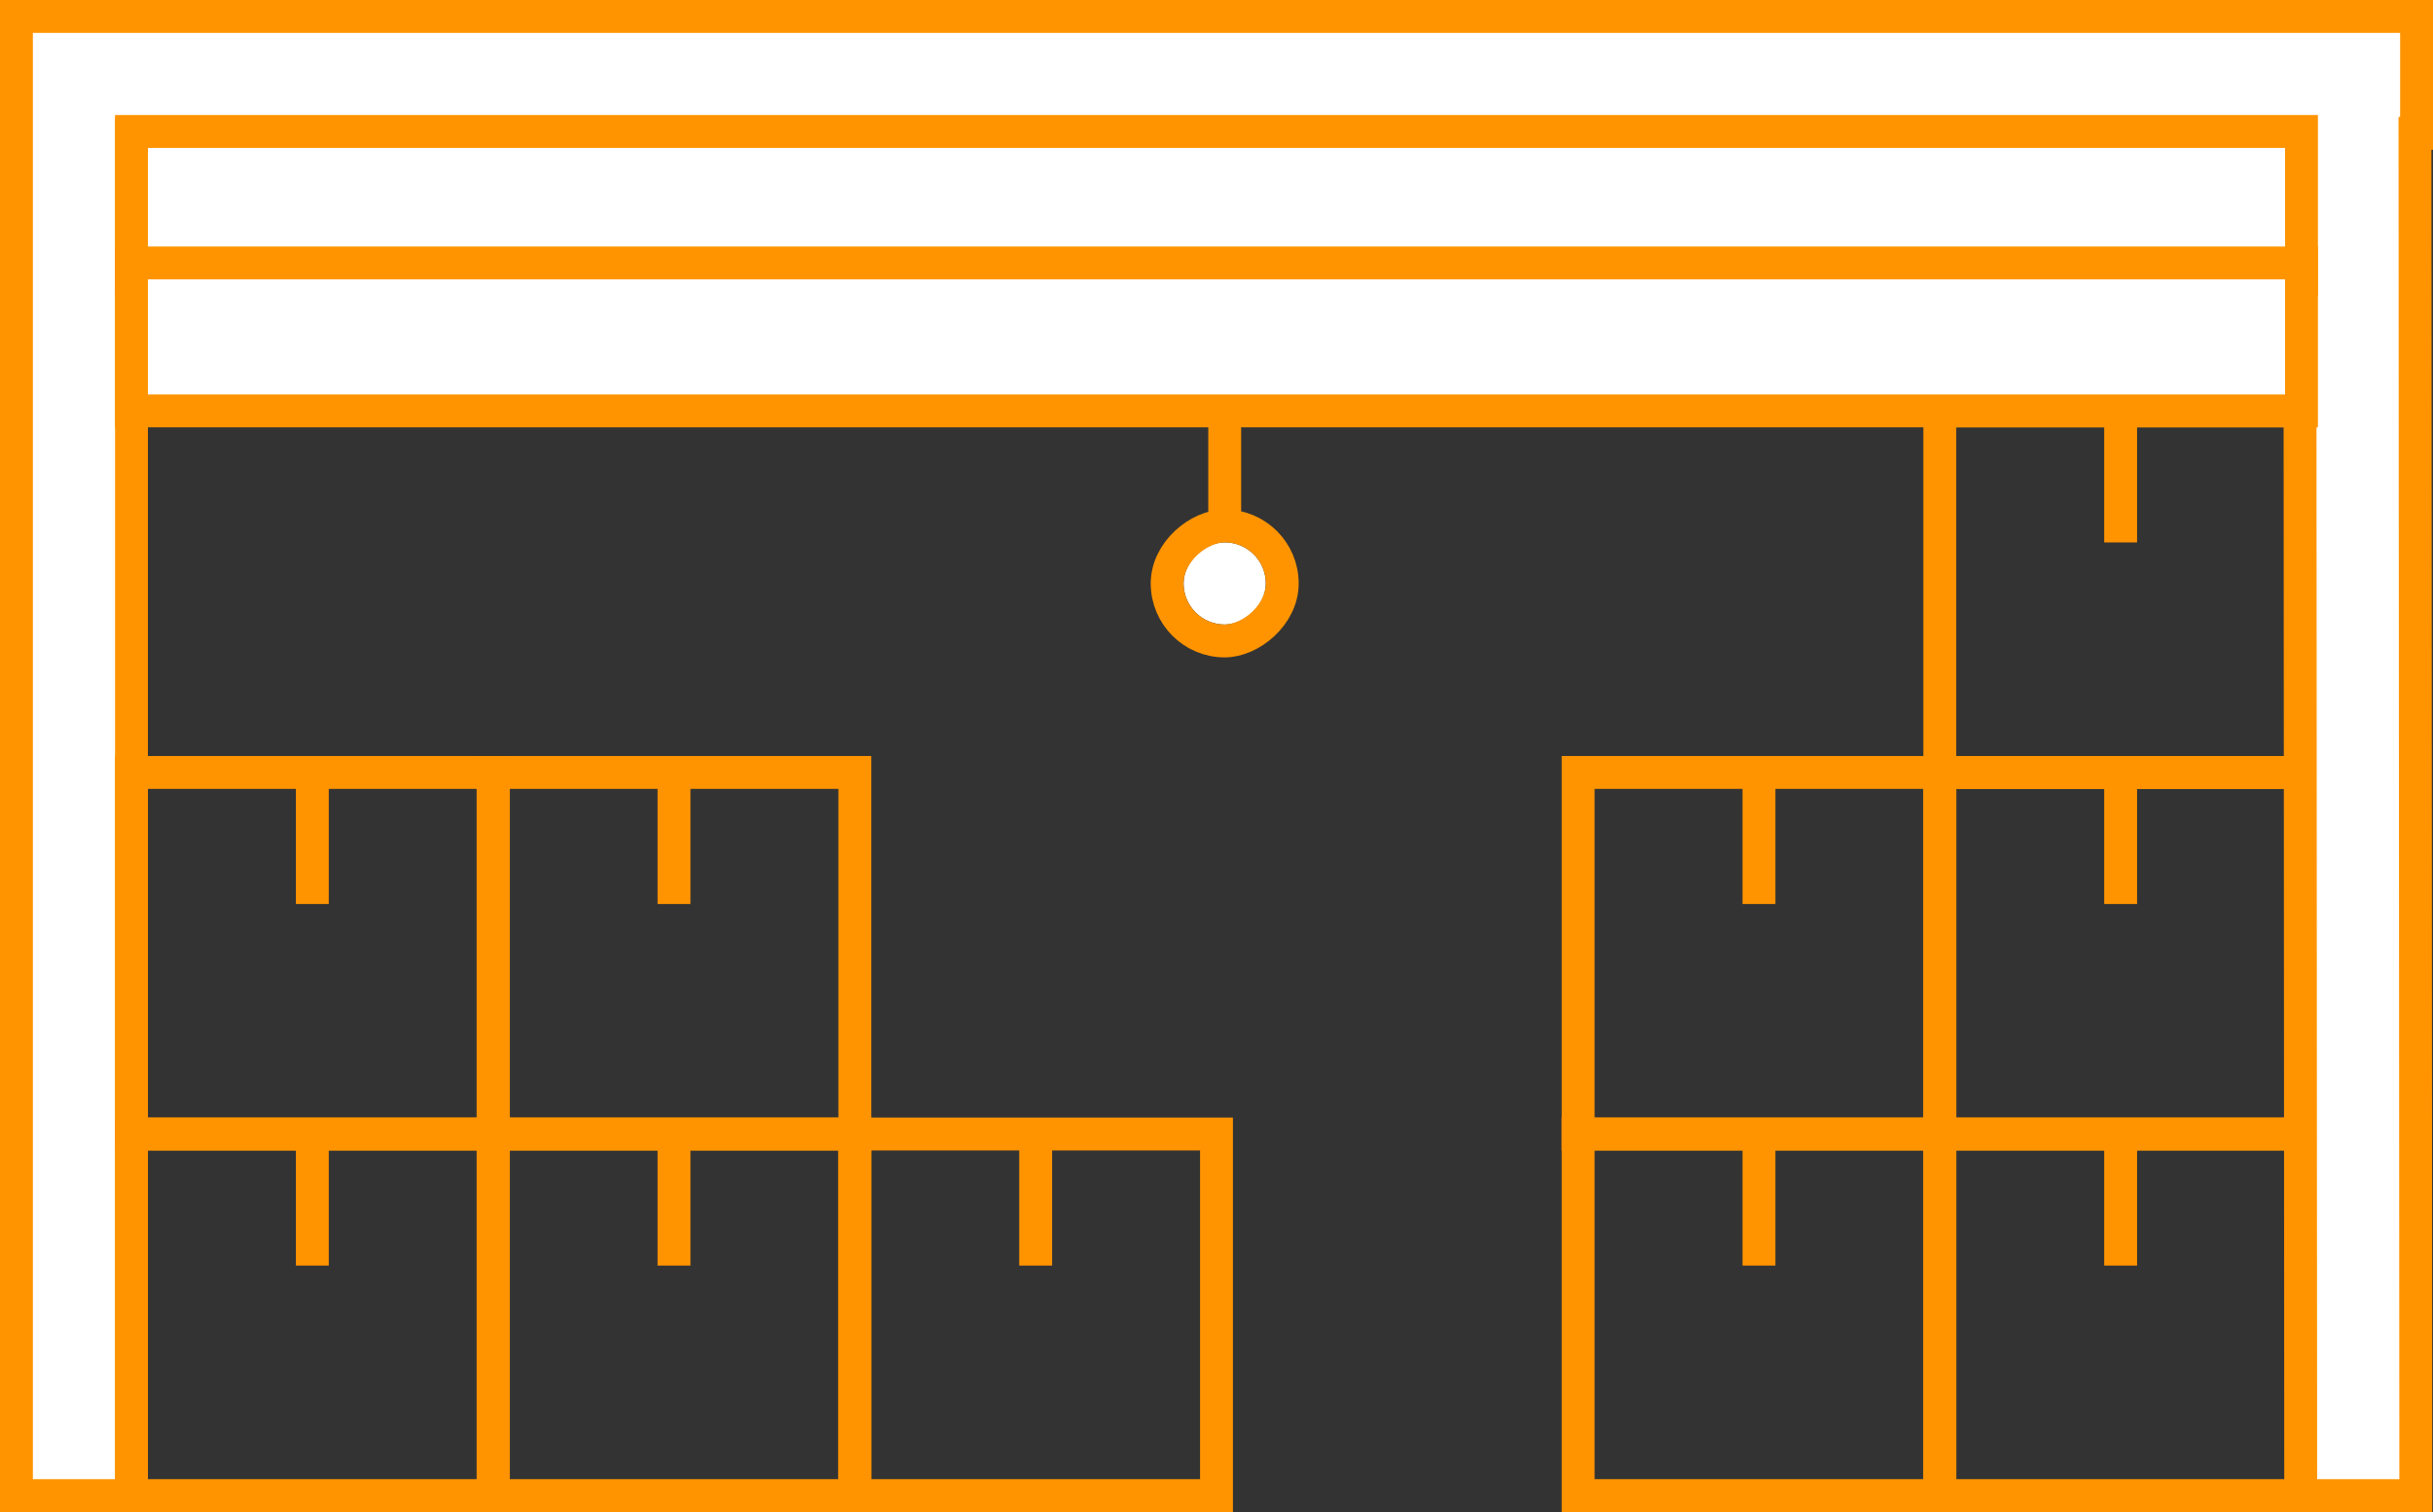 <svg xmlns="http://www.w3.org/2000/svg" width="148" height="91.999" viewBox="0 0 148 91.999">
  <rect x="0" y="0" width="148" height="91.999" fill="#333333" stroke="none"/>
  <g id="Grupo_319" data-name="Grupo 319" transform="translate(-989 -531.001)">
    <g id="Grupo_308" data-name="Grupo 308" transform="translate(736.999 -6)">
      <g id="Grupo_294" data-name="Grupo 294" transform="translate(0 21)">
        <rect id="Rectángulo_344" data-name="Rectángulo 344" width="22" height="22" transform="translate(348 585)" fill="none" stroke="#ff9400" stroke-width="2"/>
        <path id="Trazado_264" data-name="Trazado 264" d="M-6433-8552.9v7.905" transform="translate(6792 9138)" fill="none" stroke="#ff9400" stroke-width="2"/>
      </g>
      <g id="Grupo_316" data-name="Grupo 316" transform="translate(0 -1)">
        <rect id="Rectángulo_344-2" data-name="Rectángulo 344" width="22" height="22" transform="translate(348 585)" fill="none" stroke="#ff9400" stroke-width="2"/>
        <path id="Trazado_264-2" data-name="Trazado 264" d="M-6433-8552.9v7.905" transform="translate(6792 9138)" fill="none" stroke="#ff9400" stroke-width="2"/>
      </g>
      <g id="Grupo_318" data-name="Grupo 318" transform="translate(22 -23)">
        <rect id="Rectángulo_344-3" data-name="Rectángulo 344" width="22" height="22" transform="translate(348 585)" fill="none" stroke="#ff9400" stroke-width="2"/>
        <path id="Trazado_264-3" data-name="Trazado 264" d="M-6433-8552.9v7.905" transform="translate(6792 9138)" fill="none" stroke="#ff9400" stroke-width="2"/>
      </g>
      <g id="Grupo_315" data-name="Grupo 315" transform="translate(22 21)">
        <rect id="Rectángulo_344-4" data-name="Rectángulo 344" width="22" height="22" transform="translate(348 585)" fill="none" stroke="#ff9400" stroke-width="2"/>
        <path id="Trazado_264-4" data-name="Trazado 264" d="M-6433-8552.9v7.905" transform="translate(6792 9138)" fill="none" stroke="#ff9400" stroke-width="2"/>
      </g>
      <g id="Grupo_317" data-name="Grupo 317" transform="translate(22 -1)">
        <rect id="Rectángulo_344-5" data-name="Rectángulo 344" width="22" height="22" transform="translate(348 585)" fill="none" stroke="#ff9400" stroke-width="2"/>
        <path id="Trazado_264-5" data-name="Trazado 264" d="M-6433-8552.9v7.905" transform="translate(6792 9138)" fill="none" stroke="#ff9400" stroke-width="2"/>
      </g>
      <g id="Unión_13" data-name="Unión 13" transform="translate(-6524 -8576)" fill="#fff">
        <path d="M 6922.954 9204 L 6915.954 9204 L 6915.904 9122.113 L 6915.904 9121.114 L 6914.904 9121.114 L 6784.999 9121.114 L 6783.999 9121.114 L 6783.999 9122.114 L 6783.999 9204 L 6777.001 9204 L 6777.001 9114.001 L 6914.899 9114.001 L 6923.001 9114.001 L 6923.001 9121.114 L 6922.904 9121.114 L 6922.905 9122.115 L 6922.954 9204 Z" stroke="none"/>
        <path d="M 6921.954 9203 L 6921.905 9122.115 L 6921.904 9120.114 L 6922.001 9120.114 L 6922.001 9115.001 L 6914.899 9115.001 L 6778.001 9115.001 L 6778.001 9203 L 6782.999 9203 L 6782.999 9122.114 L 6782.999 9120.114 L 6784.999 9120.114 L 6914.904 9120.114 L 6916.903 9120.114 L 6916.904 9122.113 L 6916.953 9203 L 6921.954 9203 M 6923.955 9205 L 6914.954 9205 L 6914.904 9122.114 L 6784.999 9122.114 L 6784.999 9205 L 6776.001 9205 L 6776.001 9113.077 L 6776.001 9113.001 L 6914.899 9113.001 L 6923.899 9113.001 L 6924.001 9113.001 L 6924.001 9122.114 L 6923.905 9122.114 L 6923.955 9205 Z" stroke="none" fill="#ff9400"/>
      </g>
      <g id="Rectángulo_350" data-name="Rectángulo 350" transform="translate(329 570) rotate(90)" fill="#fff" stroke="#ff9400" stroke-width="2">
        <rect width="5" height="5" rx="2.5" stroke="none"/>
        <rect x="-1" y="-1" width="7" height="7" rx="3.5" fill="none"/>
      </g>
      <path id="Trazado_265" data-name="Trazado 265" d="M-6482.5-8564.618v8.012" transform="translate(6809 9126)" fill="none" stroke="#ff9400" stroke-width="2"/>
    </g>
    <g id="Grupo_309" data-name="Grupo 309" transform="translate(1019 600)">
      <rect id="Rectángulo_344-6" data-name="Rectángulo 344" width="22" height="22" fill="none" stroke="#ff9400" stroke-width="2"/>
      <path id="Trazado_264-6" data-name="Trazado 264" d="M-6433-8552.9v7.905" transform="translate(6444 8553)" fill="none" stroke="#ff9400" stroke-width="2"/>
    </g>
    <g id="Grupo_310" data-name="Grupo 310" transform="translate(1041 600)">
      <rect id="Rectángulo_344-7" data-name="Rectángulo 344" width="22" height="22" fill="none" stroke="#ff9400" stroke-width="2"/>
      <path id="Trazado_264-7" data-name="Trazado 264" d="M-6433-8552.9v7.905" transform="translate(6444 8553)" fill="none" stroke="#ff9400" stroke-width="2"/>
    </g>
    <g id="Grupo_311" data-name="Grupo 311" transform="translate(997 600)">
      <rect id="Rectángulo_344-8" data-name="Rectángulo 344" width="22" height="22" fill="none" stroke="#ff9400" stroke-width="2"/>
      <path id="Trazado_264-8" data-name="Trazado 264" d="M-6433-8552.9v7.905" transform="translate(6444 8553)" fill="none" stroke="#ff9400" stroke-width="2"/>
    </g>
    <g id="Grupo_312" data-name="Grupo 312" transform="translate(1019 578)">
      <rect id="Rectángulo_344-9" data-name="Rectángulo 344" width="22" height="22" fill="none" stroke="#ff9400" stroke-width="2"/>
      <path id="Trazado_264-9" data-name="Trazado 264" d="M-6433-8552.9v7.905" transform="translate(6444 8553)" fill="none" stroke="#ff9400" stroke-width="2"/>
    </g>
    <g id="Grupo_313" data-name="Grupo 313" transform="translate(997 578)">
      <rect id="Rectángulo_344-10" data-name="Rectángulo 344" width="22" height="22" fill="none" stroke="#ff9400" stroke-width="2"/>
      <path id="Trazado_264-10" data-name="Trazado 264" d="M-6433-8552.9v7.905" transform="translate(6444 8553)" fill="none" stroke="#ff9400" stroke-width="2"/>
    </g>
    <rect id="Rectángulo_351" data-name="Rectángulo 351" width="9" height="132" transform="translate(1129 539) rotate(90)" fill="#fff" stroke="#ff9400" stroke-width="2"/>
    <rect id="Rectángulo_352" data-name="Rectángulo 352" width="9" height="132" transform="translate(1129 547) rotate(90)" fill="#fff" stroke="#ff9400" stroke-width="2"/>
  </g>
</svg>
